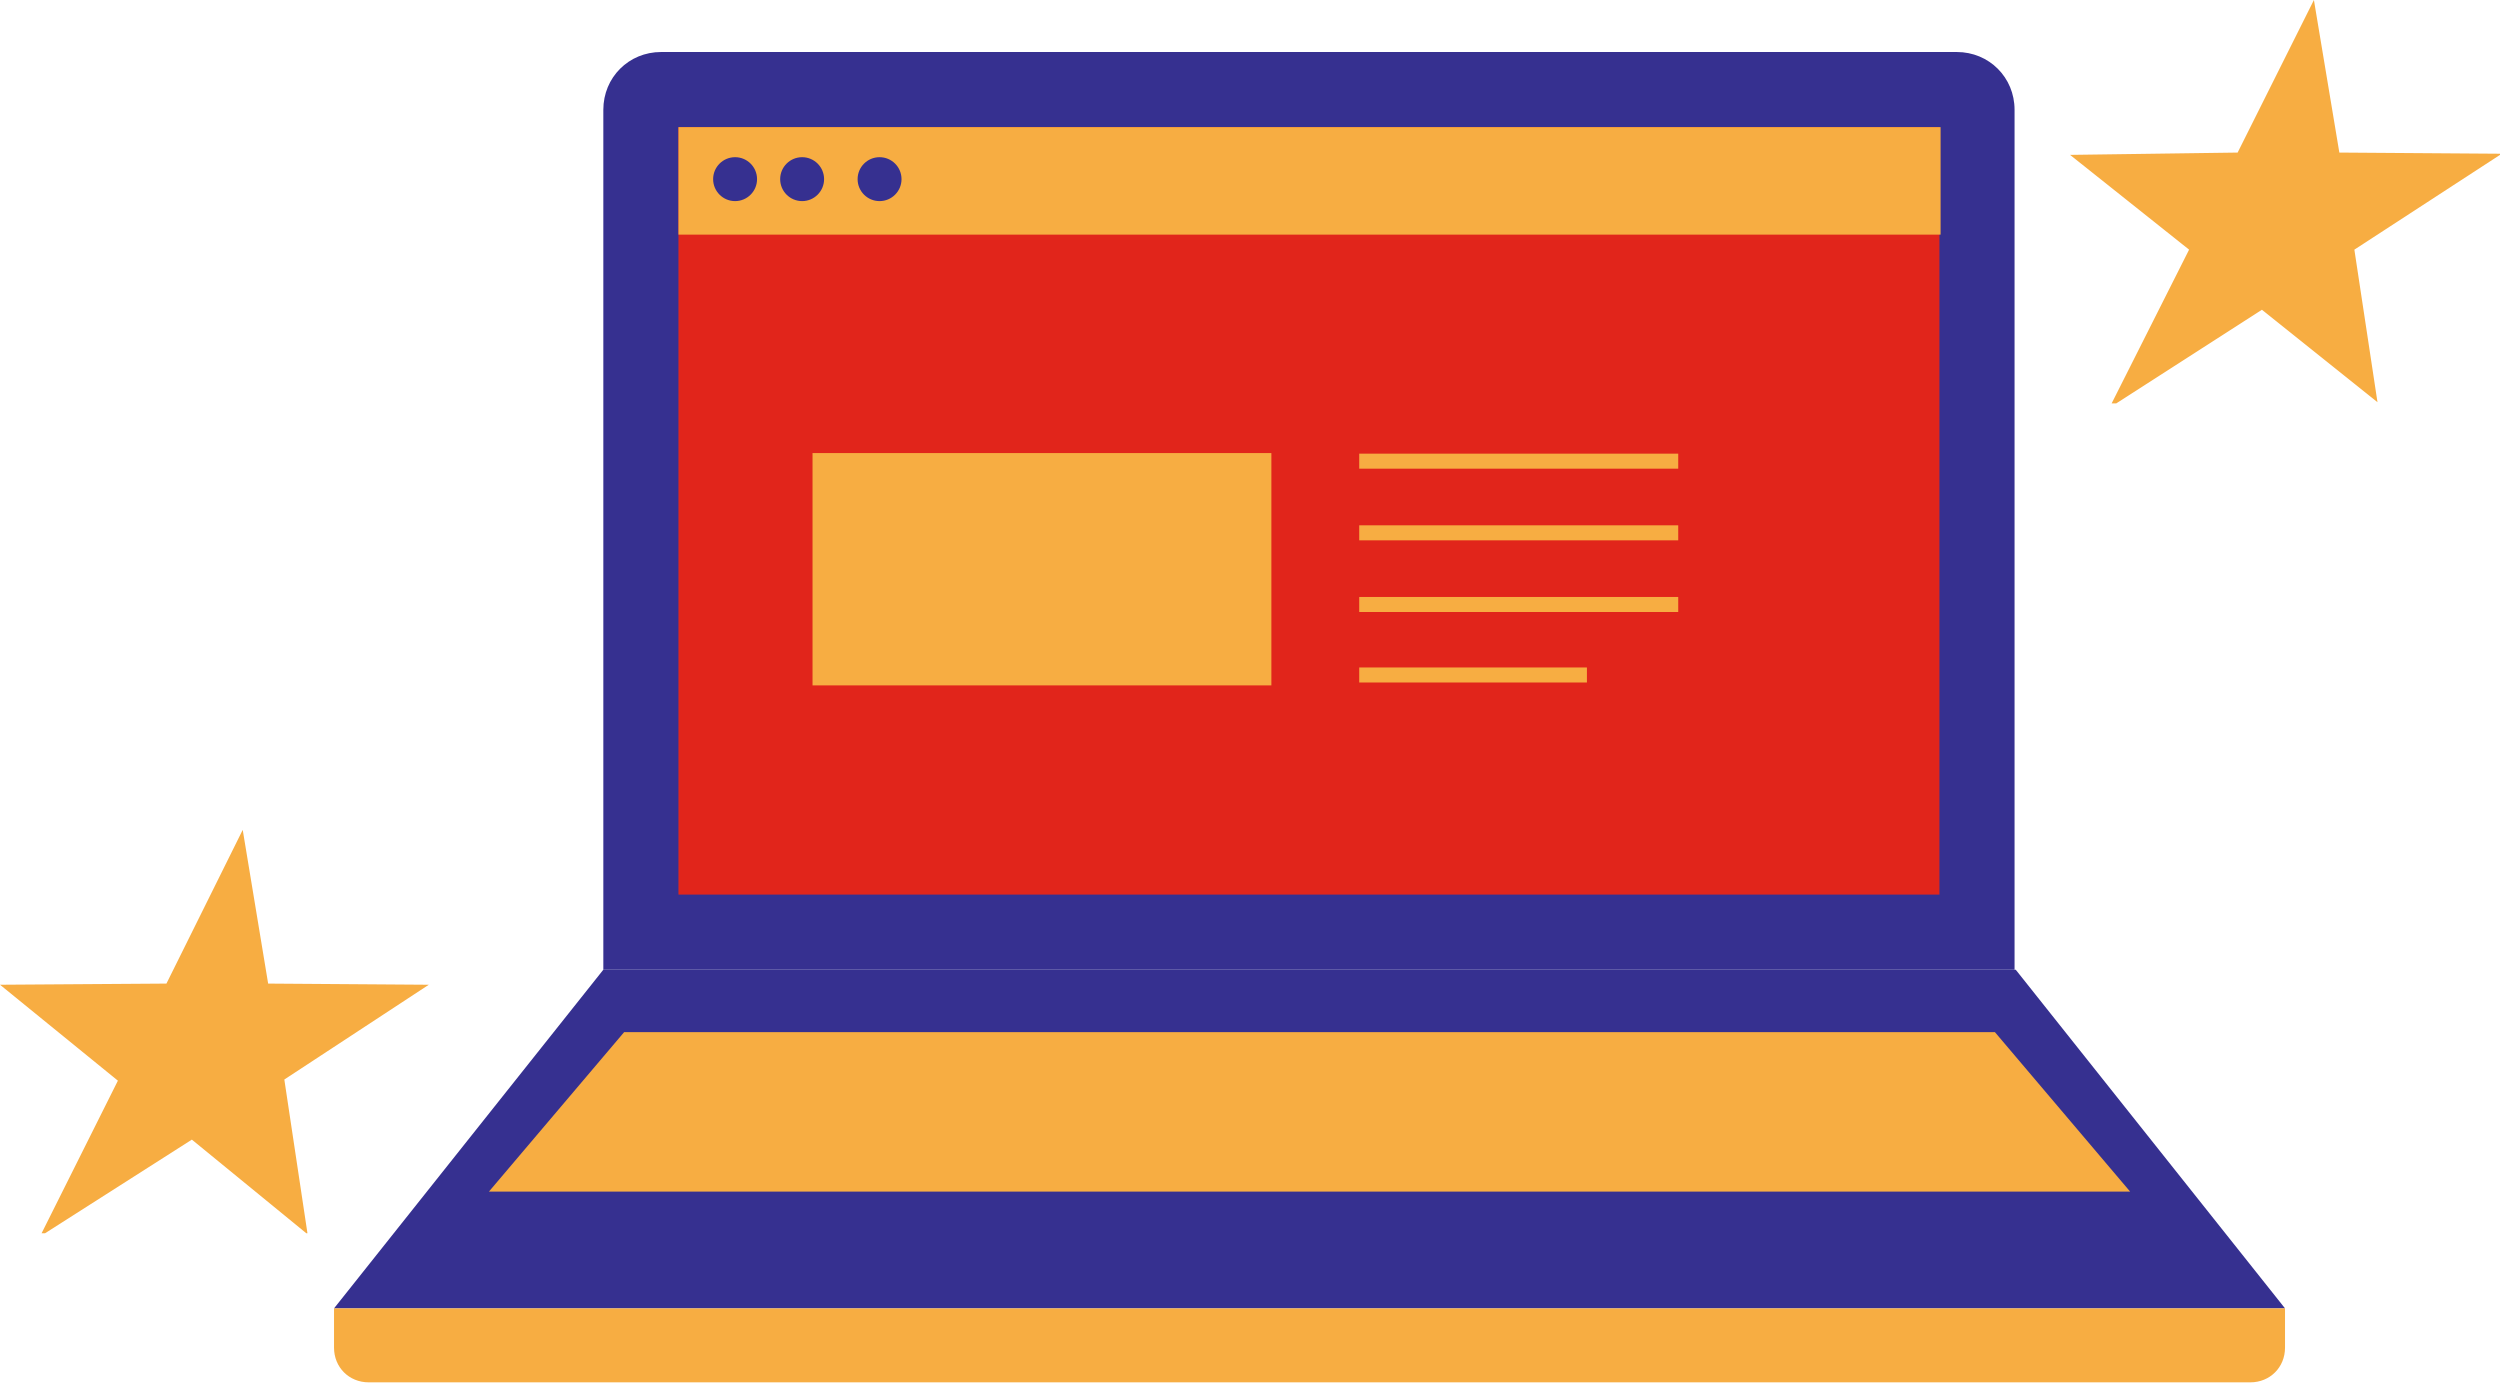 <?xml version="1.0" encoding="UTF-8"?>
<svg xmlns="http://www.w3.org/2000/svg" version="1.1" viewBox="0 0 216.3 119.7">
  <defs>
    <style>
      .cls-1, .cls-2 {
        fill: #f7ad42;
      }

      .cls-2 {
        stroke: #f7ad42;
        stroke-miterlimit: 10;
        stroke-width: 1.3px;
      }

      .cls-3 {
        fill: #363090;
      }

      .cls-4 {
        fill: #e1251b;
      }
    </style>
  </defs>
  <!-- Generator: Adobe Illustrator 28.7.1, SVG Export Plug-In . SVG Version: 1.2.0 Build 142)  -->
  <g>
    <g id="Layer_2">
      <g id="Art">
        <g>
          <g>
            <path class="cls-3" d="M57.2,4.5h112.1c2.8,0,5,2.2,5,5v74.4H52.2V9.5c0-2.8,2.2-5,5-5Z"/>
            <rect class="cls-4" x="58.7" y="11" width="109.1" height="66.4"/>
            <polygon class="cls-3" points="197.7 113.2 28.9 113.2 52.2 83.9 174.4 83.9 197.7 113.2"/>
            <path class="cls-1" d="M28.9,113.2h168.8v3.4c0,1.7-1.3,3-3,3H31.9c-1.7,0-3-1.3-3-3v-3.4h0Z"/>
            <polygon class="cls-1" points="184.3 103.1 42.3 103.1 54 89.3 172.6 89.3 184.3 103.1"/>
            <rect class="cls-1" x="58.7" y="11" width="109.2" height="9.3"/>
            <circle class="cls-3" cx="63.6" cy="15.5" r="1.9"/>
            <circle class="cls-3" cx="69.4" cy="15.5" r="1.9"/>
            <circle class="cls-3" cx="76.1" cy="15.5" r="1.9"/>
            <line class="cls-2" x1="117.6" y1="39.9" x2="145.2" y2="39.9"/>
            <line class="cls-2" x1="117.6" y1="46.1" x2="145.2" y2="46.1"/>
            <line class="cls-2" x1="117.6" y1="52.3" x2="145.2" y2="52.3"/>
            <line class="cls-2" x1="117.6" y1="58.4" x2="137.3" y2="58.4"/>
            <rect class="cls-1" x="70.3" y="39.2" width="39.7" height="20.1"/>
          </g>
          <polygon class="cls-1" points="183.1 34.9 182.7 34.9 189.4 21.6 179.1 13.4 193.6 13.2 200.2 0 202.4 13.2 216.3 13.3 216.3 13.4 203.7 21.6 205.7 34.8 205.7 34.8 195.7 26.8 183.1 34.9"/>
          <polygon class="cls-1" points="3.9 106.7 3.6 106.7 10.2 93.5 0 85.2 14.4 85.1 21 71.8 23.2 85.1 37.1 85.2 37.1 85.2 24.6 93.4 26.6 106.7 26.5 106.7 16.6 98.6 3.9 106.7"/>
        </g>
      </g>
    </g>
  </g>
</svg>